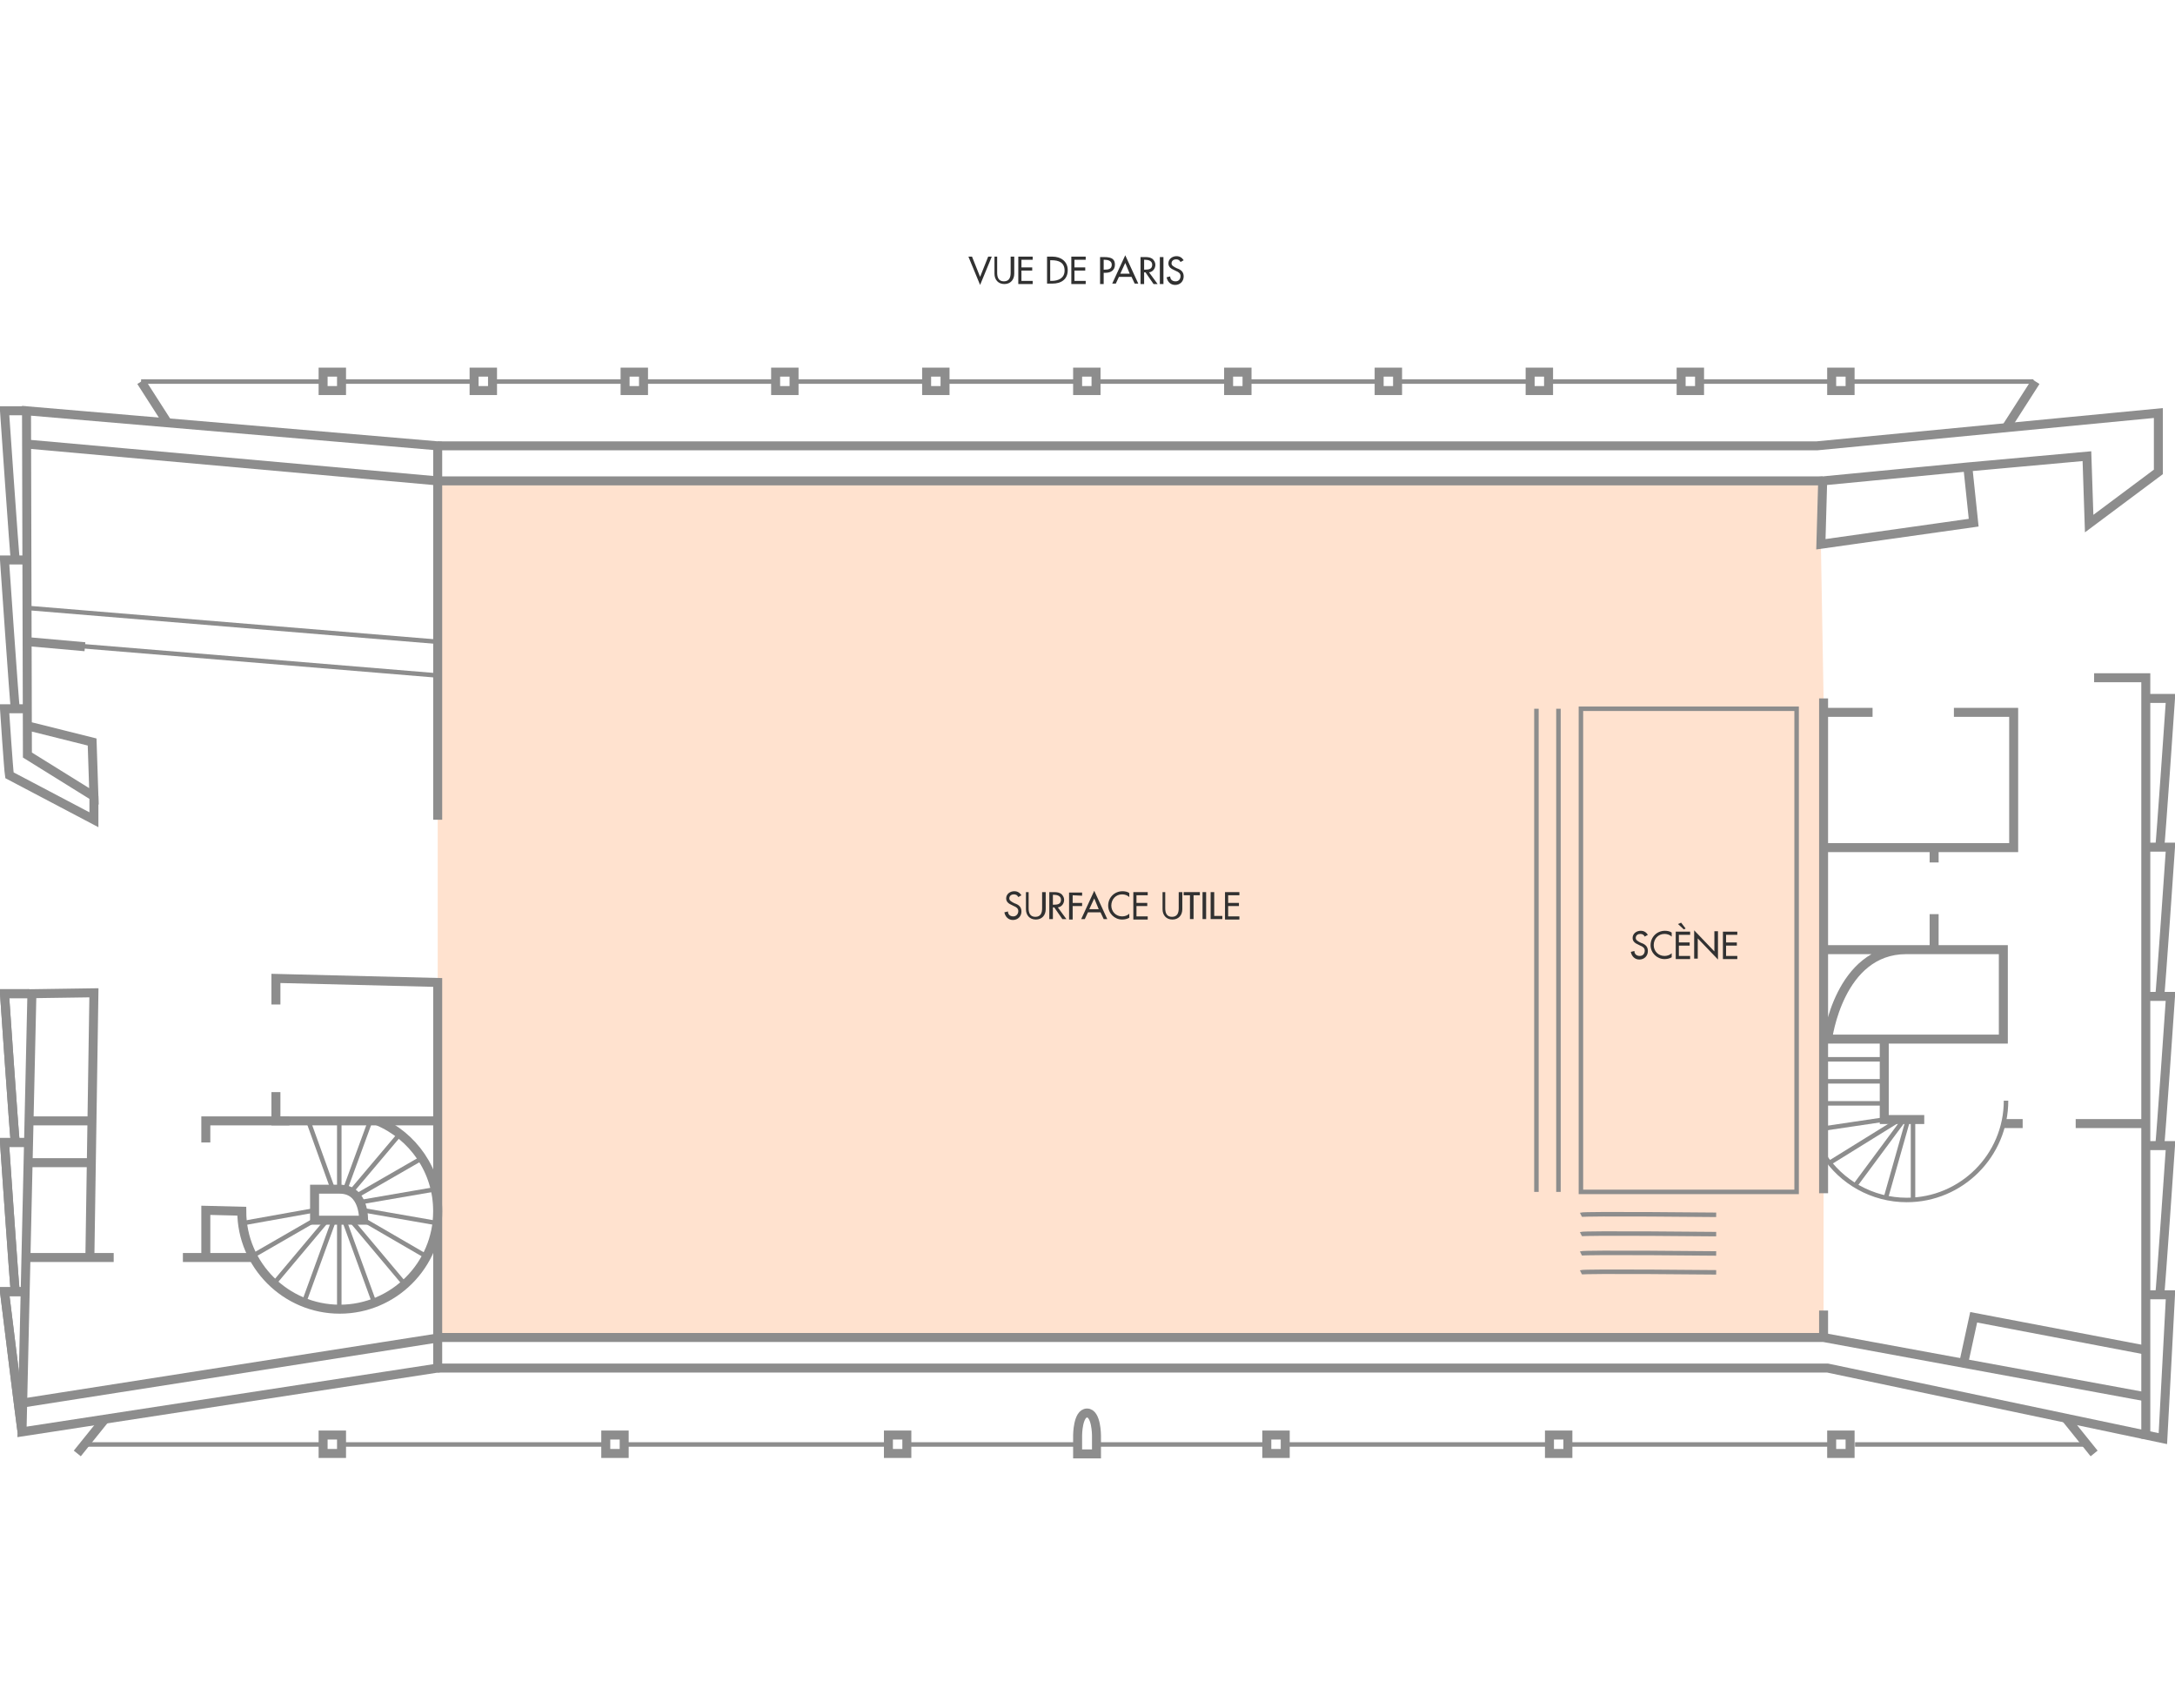 <?xml version="1.0" encoding="utf-8"?>
<!-- Generator: Adobe Illustrator 23.0.0, SVG Export Plug-In . SVG Version: 6.00 Build 0)  -->
<svg version="1.1" id="Calque_1" xmlns="http://www.w3.org/2000/svg" xmlns:xlink="http://www.w3.org/1999/xlink" x="0px" y="0px"
	 viewBox="0 0 484 380" style="enable-background:new 0 0 484 380;" xml:space="preserve">
<style type="text/css">
	.st0{fill:#FFE2CF;}
	.st1{fill:none;stroke:#8D8D8D;stroke-width:2;stroke-miterlimit:10;}
	.st2{fill:none;stroke:#8D8D8D;stroke-miterlimit:10;}
	.st3{display:none;}
	.st4{display:inline;fill:none;stroke:#8D8D8D;stroke-miterlimit:10;}
	.st5{enable-background:new    ;}
	.st6{fill:#313131;}
</style>
<g id="PLAN">
	<polygon class="st0" points="97.4,107 405.6,107 405.2,121.1 405.8,155.4 405.8,265.5 405.8,293.1 405.8,297.6 98.1,297.6 
		97.4,218.6 97.4,180.6 	"/>
	<g>
		<polyline class="st1" points="61.4,243 61.4,249.4 97.4,249.4 		"/>
		<polyline class="st1" points="45.8,254.2 45.8,249.4 64.4,249.4 		"/>
		<path class="st1" d="M45.8,279.8v-10.5l8,0.2c0,12,9.8,21.8,21.8,21.8s21.8-9.8,21.8-21.8c0-9-5.5-16.8-13.4-20.1"/>
		<path class="st1" d="M70,264.6v6.9h10.9c0,0,0.3-6.9-5.3-6.9S70,264.6,70,264.6z"/>
		<path class="st2" d="M90.2,285.9"/>
		<path class="st2" d="M60.7,250.8"/>
		<line class="st1" x1="25.3" y1="279.8" x2="5.8" y2="279.8"/>
		<line class="st1" x1="56.4" y1="279.8" x2="40.7" y2="279.8"/>
		<polyline class="st1" points="20,279.8 20.9,220.9 7.1,221.1 4.9,318.6 97.4,304.4 97.4,218.6 61.4,217.7 61.4,223.5 		"/>
		<line class="st1" x1="20.5" y1="249.4" x2="5.8" y2="249.4"/>
		<line class="st1" x1="20.3" y1="258.7" x2="5.8" y2="258.7"/>
		<polyline class="st1" points="97.4,99.2 404.3,99.2 480.3,91.9 480.3,105 464.9,116.5 464.4,101.5 437.9,103.9 405.6,107 
			405.2,121.1 439.2,116.3 437.9,103.9 		"/>
		<line class="st1" x1="405.6" y1="107" x2="97.4" y2="107"/>
		<polyline class="st1" points="466,150.8 477.5,150.8 477.5,320.1 		"/>
		<polyline class="st1" points="97.4,304.4 406.7,304.4 481.3,320.1 483,288.1 477.5,288.1 		"/>
		<g>
			<path class="st1" d="M480.6,288.1c0.2-1.1,2.4-33.2,2.4-33.2h-5.5"/>
			<path class="st1" d="M480.6,254.9c0.2-1.1,2.4-33.2,2.4-33.2h-5.5"/>
			<path class="st1" d="M480.6,221.7c0.2-1.1,2.4-33.2,2.4-33.2h-5.5"/>
			<path class="st1" d="M480.6,188.6c0.2-1.1,2.4-33.2,2.4-33.2h-5.5"/>
		</g>
		<g>
			<path class="st1" d="M4.9,318.6C4.7,317.5,1,287.4,1,287.4h5.5"/>
			<path class="st1" d="M3.4,287.4C3.2,286.3,1,254.2,1,254.2h5.5"/>
			<path class="st1" d="M3.4,254.2C3.2,253.1,1,221.1,1,221.1h5.5"/>
		</g>
		<g>
			<path class="st1" d="M4.9,318.6C4.7,317.5,1,287.4,1,287.4h5.5"/>
			<path class="st1" d="M3.4,287.4C3.2,286.3,1,254.2,1,254.2h5.5"/>
			<path class="st1" d="M3.4,254.2C3.2,253.1,1,221.1,1,221.1h5.5"/>
		</g>
		<g>
			<path class="st1" d="M20.9,177.2v5.2l-18.8-9.9C1.9,171.3,1,157.7,1,157.7h5.5"/>
			<path class="st1" d="M3.4,157.7C3.2,156.6,1,124.6,1,124.6h5.5"/>
			<path class="st1" d="M3.4,124.6C3.2,123.5,1,91.4,1,91.4h4.9"/>
		</g>
		<polyline class="st1" points="6.5,161.6 20.5,165.1 20.9,177.2 6.1,168 5.9,91.4 97.4,99.2 97.4,182.4 		"/>
		<path class="st1" d="M93.9,143.9"/>
		<g>
			<line class="st1" x1="6.5" y1="142.8" x2="18.9" y2="143.9"/>
			<line class="st2" x1="6.5" y1="135.3" x2="97.4" y2="142.8"/>
			<line class="st2" x1="6.5" y1="142.8" x2="97.4" y2="150.3"/>
		</g>
		<polyline class="st1" points="477.5,310.8 405.8,297.6 98.1,297.6 4.9,312.2 		"/>
		<polyline class="st1" points="436.8,304.1 439.2,293.1 477.5,300.4 		"/>
		<line class="st1" x1="450.1" y1="250" x2="445.8" y2="250"/>
		<line class="st1" x1="477.5" y1="250" x2="461.9" y2="250"/>
		<line class="st1" x1="405.8" y1="297.6" x2="405.8" y2="291.6"/>
		<line class="st1" x1="405.8" y1="265.5" x2="405.8" y2="155.4"/>
		<line class="st1" x1="405.6" y1="158.5" x2="416.7" y2="158.5"/>
		<polyline class="st1" points="434.8,158.5 448.1,158.5 448.1,188.6 405.6,188.6 		"/>
		<line class="st1" x1="430.4" y1="203.4" x2="430.4" y2="211.3"/>
		<line class="st1" x1="430.4" y1="188.6" x2="430.4" y2="191.9"/>
		<path class="st1" d="M424.2,211.3c-15,0-17.5,19.9-17.5,19.9h39.1v-19.9h-15.5h-24.8"/>
		<path class="st2" d="M405.8,256.9c3.9,6.1,10.8,10.1,18.5,10.1c12.2,0,22.1-9.9,22.1-22.1"/>
		<polyline class="st1" points="419.3,231.2 419.3,249.1 428.2,249.1 		"/>
		<line class="st1" x1="97.4" y1="107" x2="5.9" y2="98.8"/>
		<g>
			<rect x="351.8" y="157.7" class="st2" width="48" height="107.5"/>
			<line class="st2" x1="341.9" y1="265.2" x2="341.9" y2="157.7"/>
			<line class="st2" x1="346.8" y1="265.2" x2="346.8" y2="157.7"/>
			<path class="st2" d="M351.8,270.3c0.6-0.3,30.1,0,30.1,0"/>
			<path class="st2" d="M351.8,274.6c0.6-0.3,30.1,0,30.1,0"/>
			<path class="st2" d="M351.8,278.9c0.6-0.3,30.1,0,30.1,0"/>
			<path class="st2" d="M351.8,283.1c0.6-0.3,30.1,0,30.1,0"/>
		</g>
		<line class="st1" x1="17.2" y1="323.4" x2="23.4" y2="315.7"/>
		<line class="st1" x1="466" y1="323.4" x2="459.8" y2="315.7"/>
		<g>
			<rect x="71.9" y="319.3" class="st1" width="4.1" height="4.1"/>
			<rect x="197.7" y="319.3" class="st1" width="4.1" height="4.1"/>
			<rect x="134.8" y="319.3" class="st1" width="4.1" height="4.1"/>
			<rect x="281.9" y="319.3" class="st1" width="4.1" height="4.1"/>
			<path class="st1" d="M243.9,323.5h-4.1v-4.1c0,0,0-5,2.1-5s2.1,5,2.1,5v4.1H243.9z"/>
			<rect x="407.6" y="319.3" class="st1" width="4.1" height="4.1"/>
			<rect x="344.8" y="319.3" class="st1" width="4.1" height="4.1"/>
			<line class="st2" x1="18.3" y1="321.4" x2="71.3" y2="321.4"/>
			<line class="st2" x1="76.1" y1="321.4" x2="134.8" y2="321.4"/>
			<line class="st2" x1="138.9" y1="321.4" x2="197.7" y2="321.4"/>
			<line class="st2" x1="286.1" y1="321.4" x2="344.8" y2="321.4"/>
			<line class="st2" x1="348.9" y1="321.4" x2="407.6" y2="321.4"/>
			<line class="st2" x1="412.8" y1="321.4" x2="464.4" y2="321.4"/>
			<line class="st2" x1="243.9" y1="321.4" x2="281.9" y2="321.4"/>
			<line class="st2" x1="201.8" y1="321.4" x2="239.8" y2="321.4"/>
		</g>
		<g>
			<rect x="71.9" y="82.8" class="st1" width="4.1" height="4.1"/>
			<rect x="206.2" y="82.8" class="st1" width="4.1" height="4.1"/>
			<rect x="139.1" y="82.8" class="st1" width="4.1" height="4.1"/>
			<rect x="105.5" y="82.8" class="st1" width="4.1" height="4.1"/>
			<rect x="172.6" y="82.8" class="st1" width="4.1" height="4.1"/>
			<rect x="306.9" y="82.8" class="st1" width="4.1" height="4.1"/>
			<rect x="374.1" y="82.8" class="st1" width="4.1" height="4.1"/>
			<rect x="273.4" y="82.8" class="st1" width="4.1" height="4.1"/>
			<rect x="239.8" y="82.8" class="st1" width="4.1" height="4.1"/>
			<rect x="407.6" y="82.8" class="st1" width="4.1" height="4.1"/>
			<rect x="340.5" y="82.8" class="st1" width="4.1" height="4.1"/>
			<line class="st2" x1="210.4" y1="84.9" x2="239.8" y2="84.9"/>
			<line class="st2" x1="176.8" y1="84.9" x2="206.2" y2="84.9"/>
			<line class="st2" x1="143.2" y1="84.9" x2="172.6" y2="84.9"/>
			<line class="st2" x1="109.6" y1="84.9" x2="139.1" y2="84.9"/>
			<line class="st2" x1="76.1" y1="84.9" x2="105.5" y2="84.9"/>
			<line class="st2" x1="31.4" y1="84.9" x2="71.9" y2="84.9"/>
			<line class="st2" x1="412" y1="84.9" x2="452.5" y2="84.9"/>
			<line class="st2" x1="243.9" y1="84.9" x2="273.4" y2="84.9"/>
			<line class="st2" x1="277.5" y1="84.9" x2="306.9" y2="84.9"/>
			<line class="st2" x1="311.1" y1="84.9" x2="340.5" y2="84.9"/>
			<line class="st2" x1="344.6" y1="84.9" x2="374.1" y2="84.9"/>
			<line class="st2" x1="378.2" y1="84.9" x2="407.6" y2="84.9"/>
		</g>
		<line class="st1" x1="37.3" y1="94.1" x2="31.4" y2="84.9"/>
		<line class="st1" x1="446.4" y1="95.2" x2="453" y2="84.9"/>
		<line class="st2" x1="425.7" y1="248.8" x2="425.7" y2="266.8"/>
		<line class="st2" x1="424.6" y1="249.1" x2="419.7" y2="266.4"/>
		<line class="st2" x1="412.8" y1="263.8" x2="423.7" y2="249.1"/>
		<line class="st2" x1="407.2" y1="258.7" x2="422.7" y2="249.1"/>
		<line class="st2" x1="419.3" y1="249.1" x2="405.8" y2="251.1"/>
		<line class="st2" x1="419.1" y1="245.5" x2="405.6" y2="245.5"/>
		<line class="st2" x1="419.1" y1="240.6" x2="405.6" y2="240.6"/>
		<line class="st2" x1="419.1" y1="235.7" x2="405.6" y2="235.7"/>
		<g>
			<line class="st2" x1="75.5" y1="271.5" x2="75.5" y2="291.3"/>
			<line class="st2" x1="75.5" y1="249.4" x2="75.5" y2="264.4"/>
			<line class="st2" x1="76.6" y1="271.5" x2="83.3" y2="289.9"/>
			<line class="st2" x1="68.6" y1="249.4" x2="74" y2="264.4"/>
			<line class="st2" x1="78.1" y1="271.5" x2="90.2" y2="285.9"/>
			<line class="st2" x1="81" y1="271.5" x2="95.3" y2="279.8"/>
			<line class="st2" x1="80.9" y1="269.3" x2="98.1" y2="272.3"/>
			<g class="st3">
				<line class="st4" x1="60.7" y1="250.8" x2="72.1" y2="264.4"/>
				<line class="st4" x1="55.6" y1="256.9" x2="70" y2="265.2"/>
				<line class="st4" x1="52.8" y1="264.4" x2="69.5" y2="267.3"/>
			</g>
			<line class="st2" x1="80.1" y1="267.5" x2="98.1" y2="264.4"/>
			<line class="st2" x1="53.8" y1="272.2" x2="70" y2="269.3"/>
			<line class="st2" x1="79.3" y1="266.1" x2="93.9" y2="257.7"/>
			<line class="st2" x1="70" y1="271.5" x2="55.6" y2="279.8"/>
			<line class="st2" x1="78.1" y1="265.2" x2="89" y2="252.3"/>
			<line class="st2" x1="60.7" y1="285.9" x2="72.8" y2="271.5"/>
			<line class="st2" x1="76.9" y1="264.4" x2="82.4" y2="249.4"/>
			<line class="st2" x1="67.6" y1="289.9" x2="74.3" y2="271.5"/>
		</g>
	</g>
	<g>
		<g class="st5">
			<path class="st6" d="M218.1,61.6l1.8-4.5h0.8l-2.6,6.3l-2.6-6.3h0.8L218.1,61.6z"/>
			<path class="st6" d="M221.9,57.1v3.6c0,1,0.3,1.9,1.5,1.9s1.5-0.9,1.5-1.9v-3.6h0.8v3.8c0,1.3-0.8,2.3-2.2,2.3s-2.2-1-2.2-2.3
				v-3.8H221.9z"/>
			<path class="st6" d="M226.6,57.1h3.2v0.7h-2.5v1.7h2.4v0.7h-2.4v2.3h2.5v0.7h-3.2V57.1z"/>
			<path class="st6" d="M233,57.1h1.2c1.8,0,3.4,1,3.4,3c0,2.1-1.5,3-3.4,3H233V57.1z M233.7,62.5h0.3c1.5,0,2.9-0.6,2.9-2.3
				c0-1.8-1.3-2.3-2.9-2.3h-0.3V62.5z"/>
			<path class="st6" d="M238.4,57.1h3.2v0.7h-2.5v1.7h2.4v0.7h-2.4v2.3h2.5v0.7h-3.2V57.1z"/>
			<path class="st6" d="M245.6,63.2h-0.8v-6h0.9c1.9,0,2.4,0.6,2.4,1.7c0,1.3-1,1.8-2.1,1.8h-0.4L245.6,63.2L245.6,63.2z M245.6,60
				h0.2c0.8,0,1.6-0.1,1.6-1.1c0-0.9-0.9-1.1-1.6-1.1h-0.2V60z"/>
			<path class="st6" d="M249,61.6l-0.7,1.5h-0.8l2.9-6.3l2.9,6.3h-0.8l-0.7-1.5H249z M250.4,58.5l-1.1,2.4h2.1L250.4,58.5z"/>
			<path class="st6" d="M257.6,63.2h-0.9l-1.8-2.6h-0.3v2.6h-0.8v-6h0.9c0.5,0,1.1,0,1.6,0.3c0.5,0.3,0.8,0.9,0.8,1.4
				c0,0.9-0.6,1.6-1.4,1.7L257.6,63.2z M254.6,60h0.2c0.8,0,1.6-0.1,1.6-1.1c0-0.9-0.9-1.1-1.6-1.1h-0.2L254.6,60L254.6,60z"/>
			<path class="st6" d="M258.9,63.2h-0.8v-6h0.8V63.2z"/>
			<path class="st6" d="M262.7,58.3c-0.2-0.4-0.5-0.6-1-0.6s-1,0.3-1,0.9c0,0.5,0.5,0.7,0.8,0.9l0.4,0.2c0.9,0.3,1.5,0.8,1.5,1.8
				c0,1.1-0.8,1.9-1.9,1.9c-1,0-1.7-0.7-1.9-1.7l0.8-0.2c0,0.7,0.5,1.1,1.2,1.1s1.1-0.5,1.1-1.2c0-0.6-0.5-0.9-1-1.1l-0.4-0.2
				c-0.7-0.3-1.3-0.7-1.3-1.5c0-1,0.9-1.6,1.8-1.6c0.7,0,1.2,0.3,1.6,0.9L262.7,58.3z"/>
		</g>
		<g class="st5">
			<path class="st6" d="M366,208.4c-0.2-0.4-0.5-0.6-1-0.6s-1,0.3-1,0.9c0,0.5,0.5,0.7,0.8,0.9l0.4,0.2c0.9,0.3,1.5,0.8,1.5,1.8
				c0,1.1-0.8,1.9-1.9,1.9c-1,0-1.7-0.7-1.9-1.7l0.8-0.2c0,0.7,0.5,1.1,1.2,1.1s1.1-0.5,1.1-1.2c0-0.6-0.5-0.9-1-1.1l-0.4-0.2
				c-0.7-0.3-1.3-0.7-1.3-1.5c0-1,0.9-1.6,1.8-1.6c0.7,0,1.2,0.3,1.6,0.9L366,208.4z"/>
			<path class="st6" d="M372,208.4c-0.4-0.4-1-0.6-1.6-0.6c-1.4,0-2.4,1.1-2.4,2.5c0,1.3,1,2.4,2.4,2.4c0.6,0,1.2-0.2,1.6-0.6v0.9
				c-0.5,0.3-1.1,0.4-1.6,0.4c-1.7,0-3.1-1.4-3.1-3.1c0-1.8,1.4-3.2,3.2-3.2c0.5,0,1.1,0.1,1.5,0.4V208.4z"/>
			<path class="st6" d="M372.9,207.3h3.2v0.7h-2.5v1.7h2.4v0.7h-2.4v2.3h2.5v0.7h-3.2V207.3z M374.1,205.3l1,1.3l-0.4,0.2l-1.3-1.2
				L374.1,205.3z"/>
			<path class="st6" d="M377,207l4.5,4.7v-4.5h0.8v6.3l-4.5-4.7v4.5H377V207z"/>
			<path class="st6" d="M383.4,207.3h3.2v0.7h-2.5v1.7h2.4v0.7h-2.4v2.3h2.5v0.7h-3.2V207.3z"/>
		</g>
		<g class="st5">
			<path class="st6" d="M226.6,199.6c-0.2-0.4-0.5-0.6-1-0.6s-1,0.3-1,0.9c0,0.5,0.5,0.7,0.8,0.9l0.4,0.2c0.9,0.3,1.5,0.8,1.5,1.8
				c0,1.1-0.8,1.9-1.9,1.9c-1,0-1.7-0.7-1.9-1.7l0.8-0.2c0,0.7,0.5,1.1,1.2,1.1c0.6,0,1.1-0.5,1.1-1.2c0-0.6-0.5-0.9-1-1.1l-0.4-0.2
				c-0.7-0.3-1.3-0.7-1.3-1.5c0-1,0.9-1.6,1.8-1.6c0.7,0,1.2,0.3,1.6,0.9L226.6,199.6z"/>
			<path class="st6" d="M228.9,198.5v3.6c0,1,0.3,1.9,1.5,1.9s1.5-0.9,1.5-1.9v-3.6h0.8v3.8c0,1.3-0.8,2.3-2.2,2.3s-2.2-1-2.2-2.3
				v-3.8H228.9z"/>
			<path class="st6" d="M237.3,204.5h-0.9l-1.8-2.6h-0.3v2.6h-0.8v-6h0.9c0.5,0,1.1,0,1.6,0.3s0.8,0.9,0.8,1.4
				c0,0.9-0.6,1.6-1.4,1.7L237.3,204.5z M234.3,201.3h0.2c0.8,0,1.6-0.1,1.6-1.1c0-0.9-0.9-1.1-1.6-1.1h-0.2V201.3z"/>
			<path class="st6" d="M238.7,199.2v1.7h2.1v0.7h-2.1v3h-0.8v-6h2.9v0.7L238.7,199.2L238.7,199.2z"/>
			<path class="st6" d="M242.1,203l-0.7,1.5h-0.8l2.9-6.3l2.9,6.3h-0.8l-0.7-1.5H242.1z M243.5,199.9l-1.1,2.4h2.1L243.5,199.9z"/>
			<path class="st6" d="M251.3,199.6c-0.4-0.4-1-0.6-1.6-0.6c-1.4,0-2.4,1.1-2.4,2.5c0,1.3,1,2.4,2.4,2.4c0.6,0,1.2-0.2,1.6-0.6v0.9
				c-0.5,0.3-1.1,0.4-1.6,0.4c-1.7,0-3.1-1.4-3.1-3.1c0-1.8,1.4-3.2,3.2-3.2c0.5,0,1.1,0.1,1.5,0.4L251.3,199.6L251.3,199.6z"/>
			<path class="st6" d="M252.2,198.5h3.2v0.7h-2.5v1.7h2.4v0.7h-2.4v2.3h2.5v0.7h-3.2V198.5z"/>
			<path class="st6" d="M259.3,198.5v3.6c0,1,0.3,1.9,1.5,1.9s1.5-0.9,1.5-1.9v-3.6h0.8v3.8c0,1.3-0.8,2.3-2.2,2.3
				c-1.4,0-2.2-1-2.2-2.3v-3.8H259.3z"/>
			<path class="st6" d="M265.6,204.5h-0.8v-5.3h-1.4v-0.7h3.6v0.7h-1.4L265.6,204.5L265.6,204.5z"/>
			<path class="st6" d="M268.4,204.5h-0.8v-6h0.8V204.5z"/>
			<path class="st6" d="M270.2,203.8h1.8v0.7h-2.6v-6h0.8L270.2,203.8L270.2,203.8z"/>
			<path class="st6" d="M272.6,198.5h3.2v0.7h-2.5v1.7h2.4v0.7h-2.4v2.3h2.5v0.7h-3.2V198.5z"/>
		</g>
	</g>
</g>
</svg>
